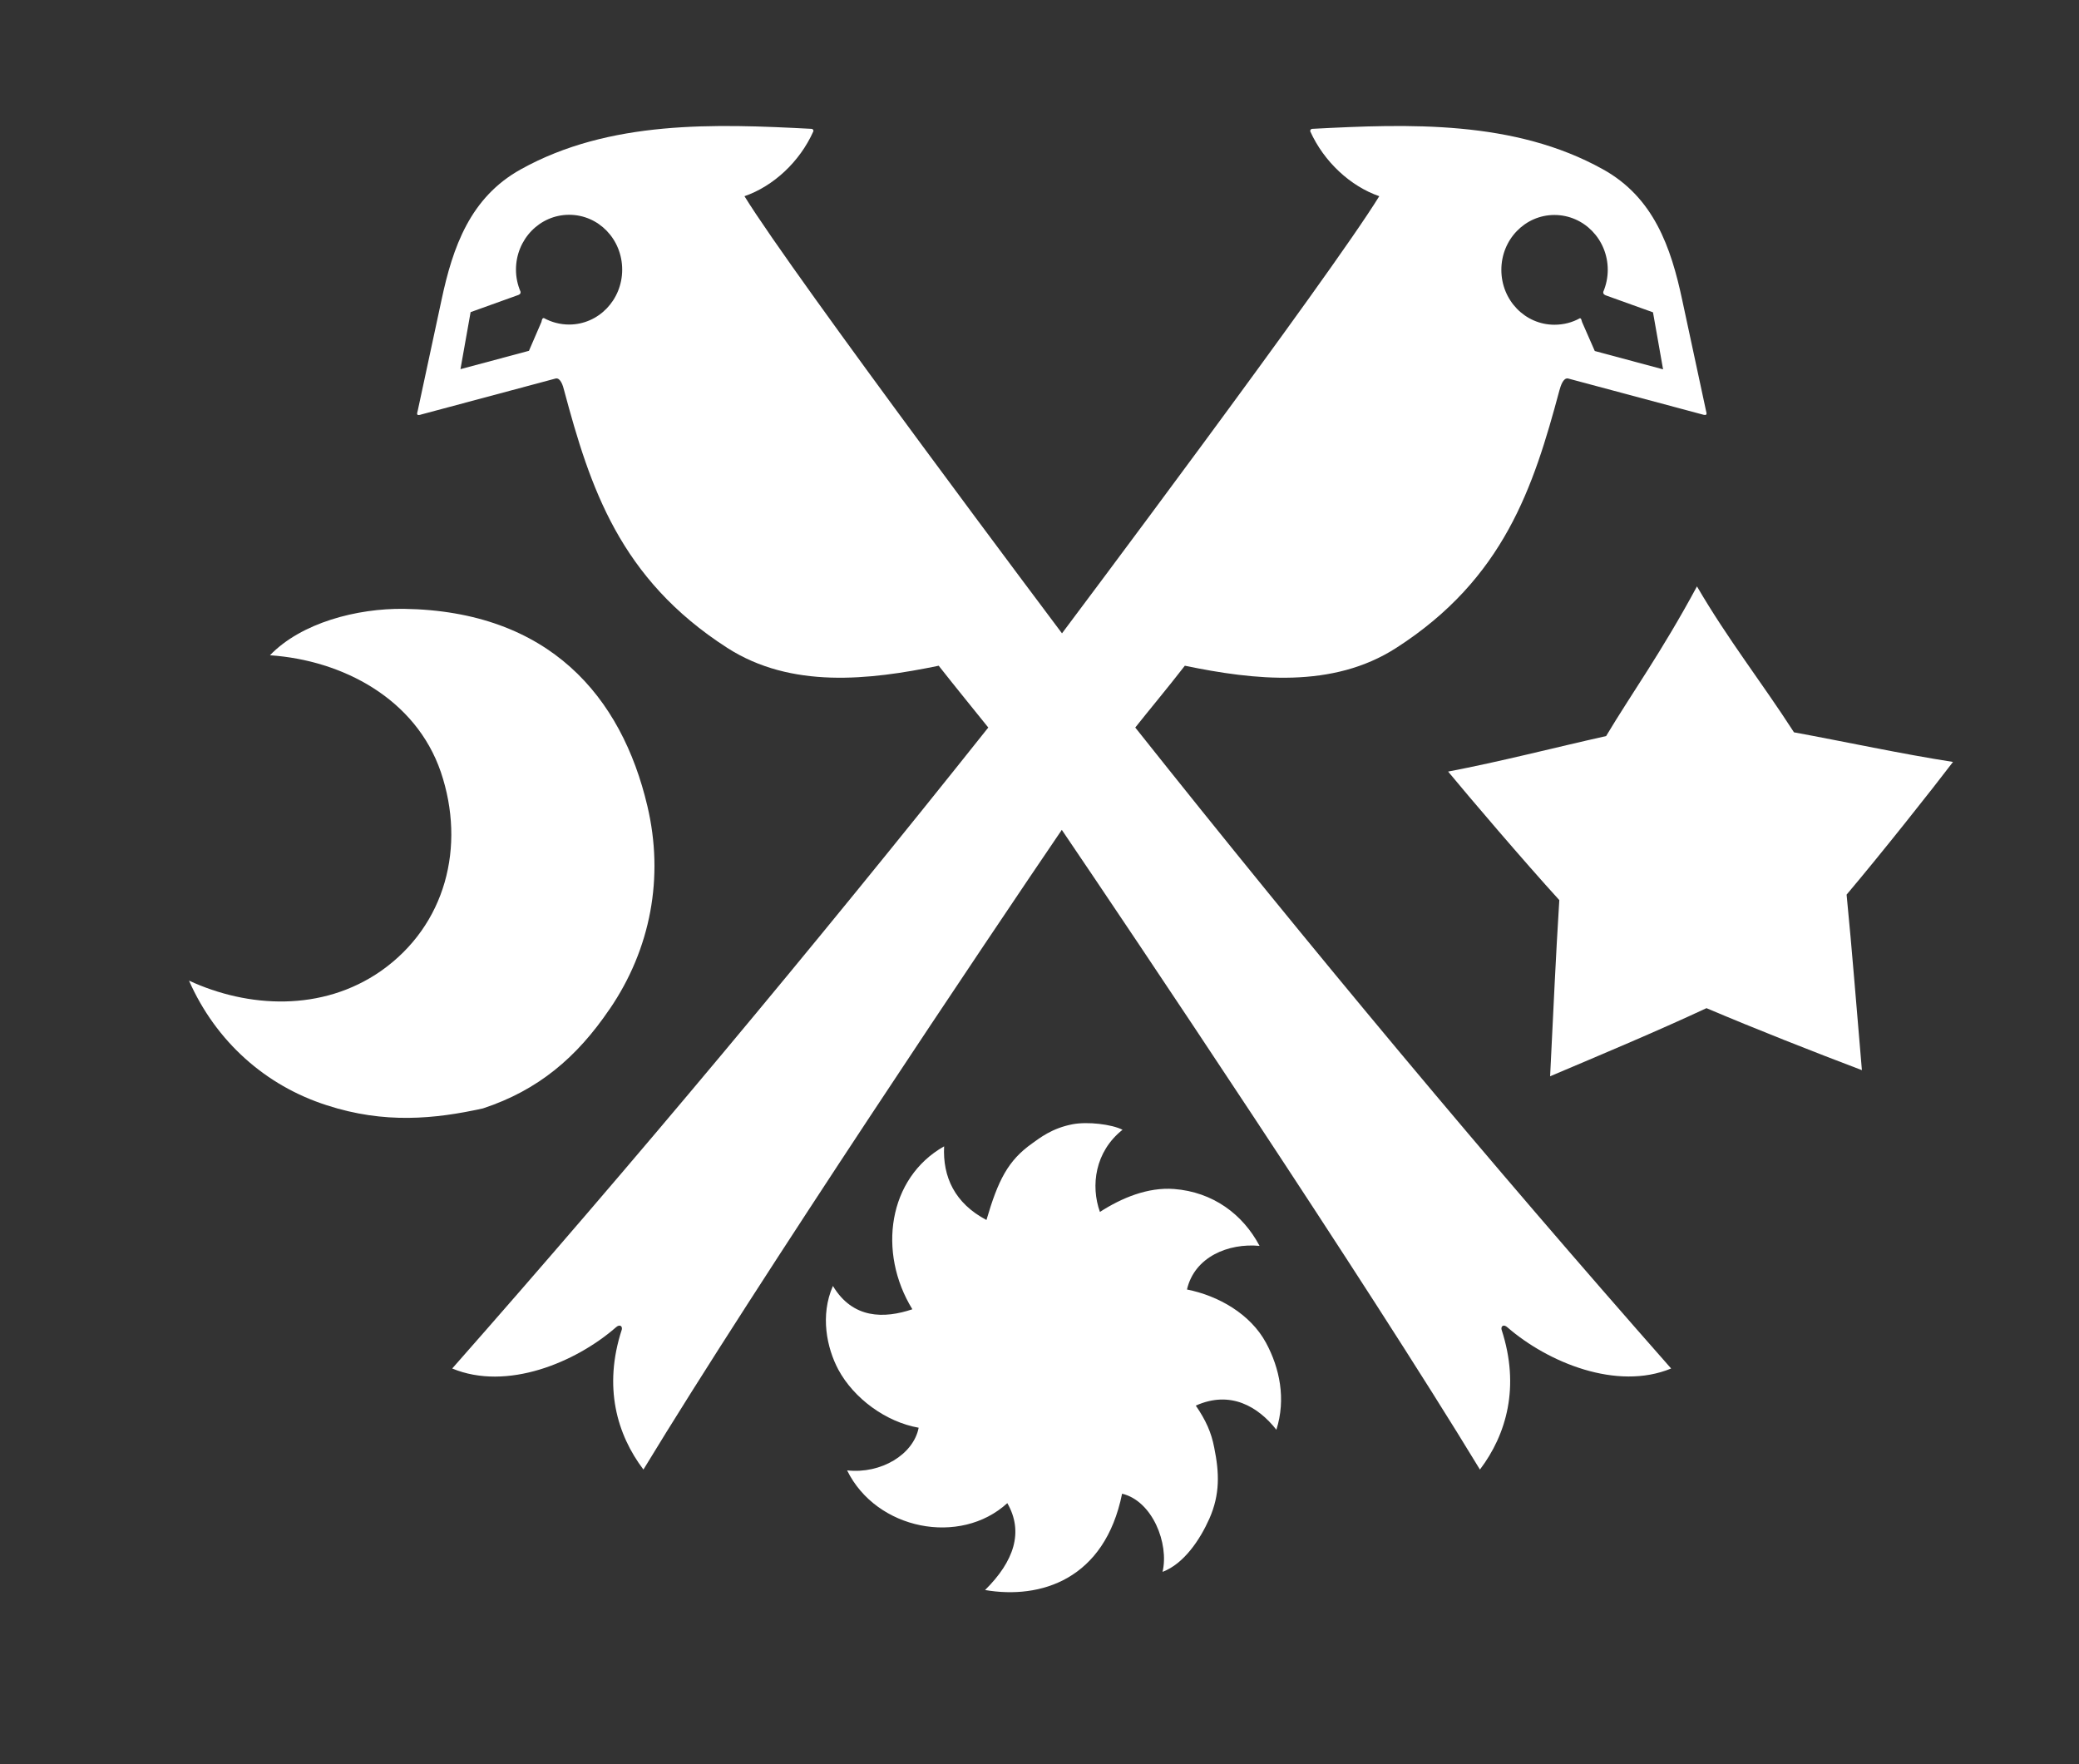 <svg width="33" height="28" viewBox="0 0 33 28" fill="none" xmlns="http://www.w3.org/2000/svg">
<rect x="0" y="0" width="33" height="28" fill="#333333" stroke="none"/>
<path d="M9.034 5.151C8.888 5.151 8.752 5.113 8.633 5.048C8.606 5.048 8.603 5.073 8.594 5.11L8.396 5.568L7.309 5.859L7.47 4.954L8.196 4.693C8.244 4.678 8.266 4.668 8.263 4.631C8.217 4.524 8.19 4.405 8.19 4.28C8.19 3.8 8.566 3.409 9.034 3.409C9.502 3.409 9.876 3.797 9.876 4.28C9.876 4.762 9.499 5.151 9.034 5.151ZM24.673 3.412C25.141 3.412 25.52 3.8 25.52 4.283C25.52 4.408 25.493 4.527 25.448 4.634C25.448 4.672 25.466 4.681 25.514 4.697L26.238 4.957L26.398 5.862L25.314 5.571L25.113 5.113C25.101 5.079 25.101 5.051 25.077 5.051C24.959 5.117 24.822 5.154 24.673 5.154C24.208 5.154 23.831 4.766 23.831 4.283C23.831 3.8 24.208 3.412 24.673 3.412ZM23.929 21.068C24.57 21.623 25.663 22.077 26.526 21.72C23.631 18.436 20.827 15.079 18.02 11.547C18.233 11.278 18.54 10.911 18.807 10.566C19.913 10.795 21.152 10.933 22.161 10.284C23.874 9.184 24.342 7.727 24.752 6.198C24.773 6.122 24.813 5.994 24.889 6.007L27.018 6.577C27.106 6.605 27.091 6.564 27.079 6.517L26.702 4.762C26.523 3.919 26.247 3.133 25.445 2.688C24.038 1.904 22.361 1.964 20.827 2.045C20.809 2.045 20.794 2.067 20.797 2.083C21.015 2.569 21.438 2.957 21.893 3.114C21.107 4.393 16.857 10.052 16.857 10.052C16.857 10.052 12.604 4.393 11.817 3.114C12.273 2.957 12.695 2.569 12.911 2.083C12.916 2.067 12.901 2.045 12.883 2.045C11.346 1.964 9.675 1.904 8.266 2.688C7.464 3.133 7.187 3.919 7.008 4.762L6.631 6.517C6.619 6.564 6.601 6.608 6.692 6.577L8.822 6.007C8.897 5.994 8.937 6.122 8.955 6.198C9.365 7.727 9.833 9.184 11.546 10.284C12.558 10.933 13.794 10.795 14.9 10.566C15.171 10.911 15.474 11.281 15.687 11.547C12.877 15.079 10.073 18.436 7.178 21.72C8.044 22.08 9.134 21.626 9.775 21.068C9.836 21.012 9.882 21.046 9.87 21.102C9.572 22.014 9.794 22.77 10.213 23.324C12.03 20.331 15.778 14.75 16.854 13.171C17.926 14.75 21.672 20.328 23.491 23.324C23.91 22.77 24.132 22.014 23.834 21.102C23.822 21.046 23.868 21.012 23.929 21.068Z" fill="white"/>
<path d="M18.841 20.466C18.96 19.949 19.497 19.727 19.993 19.774C19.728 19.272 19.252 18.918 18.635 18.871C18.219 18.84 17.805 19.012 17.459 19.235C17.31 18.818 17.38 18.279 17.818 17.931C17.644 17.843 17.265 17.799 17.028 17.843C16.694 17.906 16.499 18.066 16.384 18.147C15.998 18.42 15.843 18.733 15.658 19.363C15.153 19.097 14.962 18.677 14.986 18.194C14.096 18.696 13.926 19.877 14.482 20.78C14.036 20.93 13.537 20.936 13.221 20.41C13.015 20.877 13.124 21.394 13.306 21.736C13.553 22.196 14.063 22.569 14.582 22.66C14.5 23.083 13.987 23.397 13.446 23.337C13.911 24.284 15.242 24.541 15.989 23.857C16.253 24.315 16.095 24.782 15.636 25.236C16.517 25.387 17.535 25.07 17.811 23.707C18.294 23.823 18.559 24.5 18.453 24.948C18.793 24.819 19.048 24.437 19.197 24.102C19.367 23.716 19.355 23.375 19.273 22.974C19.227 22.735 19.142 22.544 18.981 22.309C19.531 22.062 19.971 22.325 20.26 22.692C20.415 22.203 20.312 21.714 20.096 21.313C19.85 20.858 19.346 20.567 18.841 20.466Z" fill="white"/>
<path d="M9.677 16.016C10.33 15.06 10.543 13.922 10.276 12.794C9.866 11.052 8.717 9.698 6.411 9.663C5.667 9.654 4.783 9.883 4.285 10.4C5.436 10.478 6.6 11.089 6.998 12.255C7.396 13.433 7.077 14.687 6.047 15.411C5.111 16.063 3.936 15.997 3 15.564C3.428 16.533 4.218 17.232 5.187 17.542C6.102 17.84 6.901 17.761 7.666 17.592C8.541 17.304 9.155 16.784 9.674 16.019" fill="white"/>
<path d="M25.496 11.682C24.669 11.867 23.813 12.089 22.986 12.246C23.32 12.65 24.183 13.663 24.751 14.286C24.691 15.248 24.663 15.922 24.605 17.082C25.389 16.75 26.31 16.364 27.087 16.001C27.877 16.336 28.761 16.684 29.554 16.985C29.454 15.828 29.405 15.158 29.311 14.199C29.855 13.556 30.684 12.509 31 12.093C30.171 11.964 29.308 11.776 28.476 11.623C27.95 10.808 27.437 10.165 26.936 9.307C26.37 10.357 25.893 11.015 25.496 11.679" fill="white"/>
</svg>
